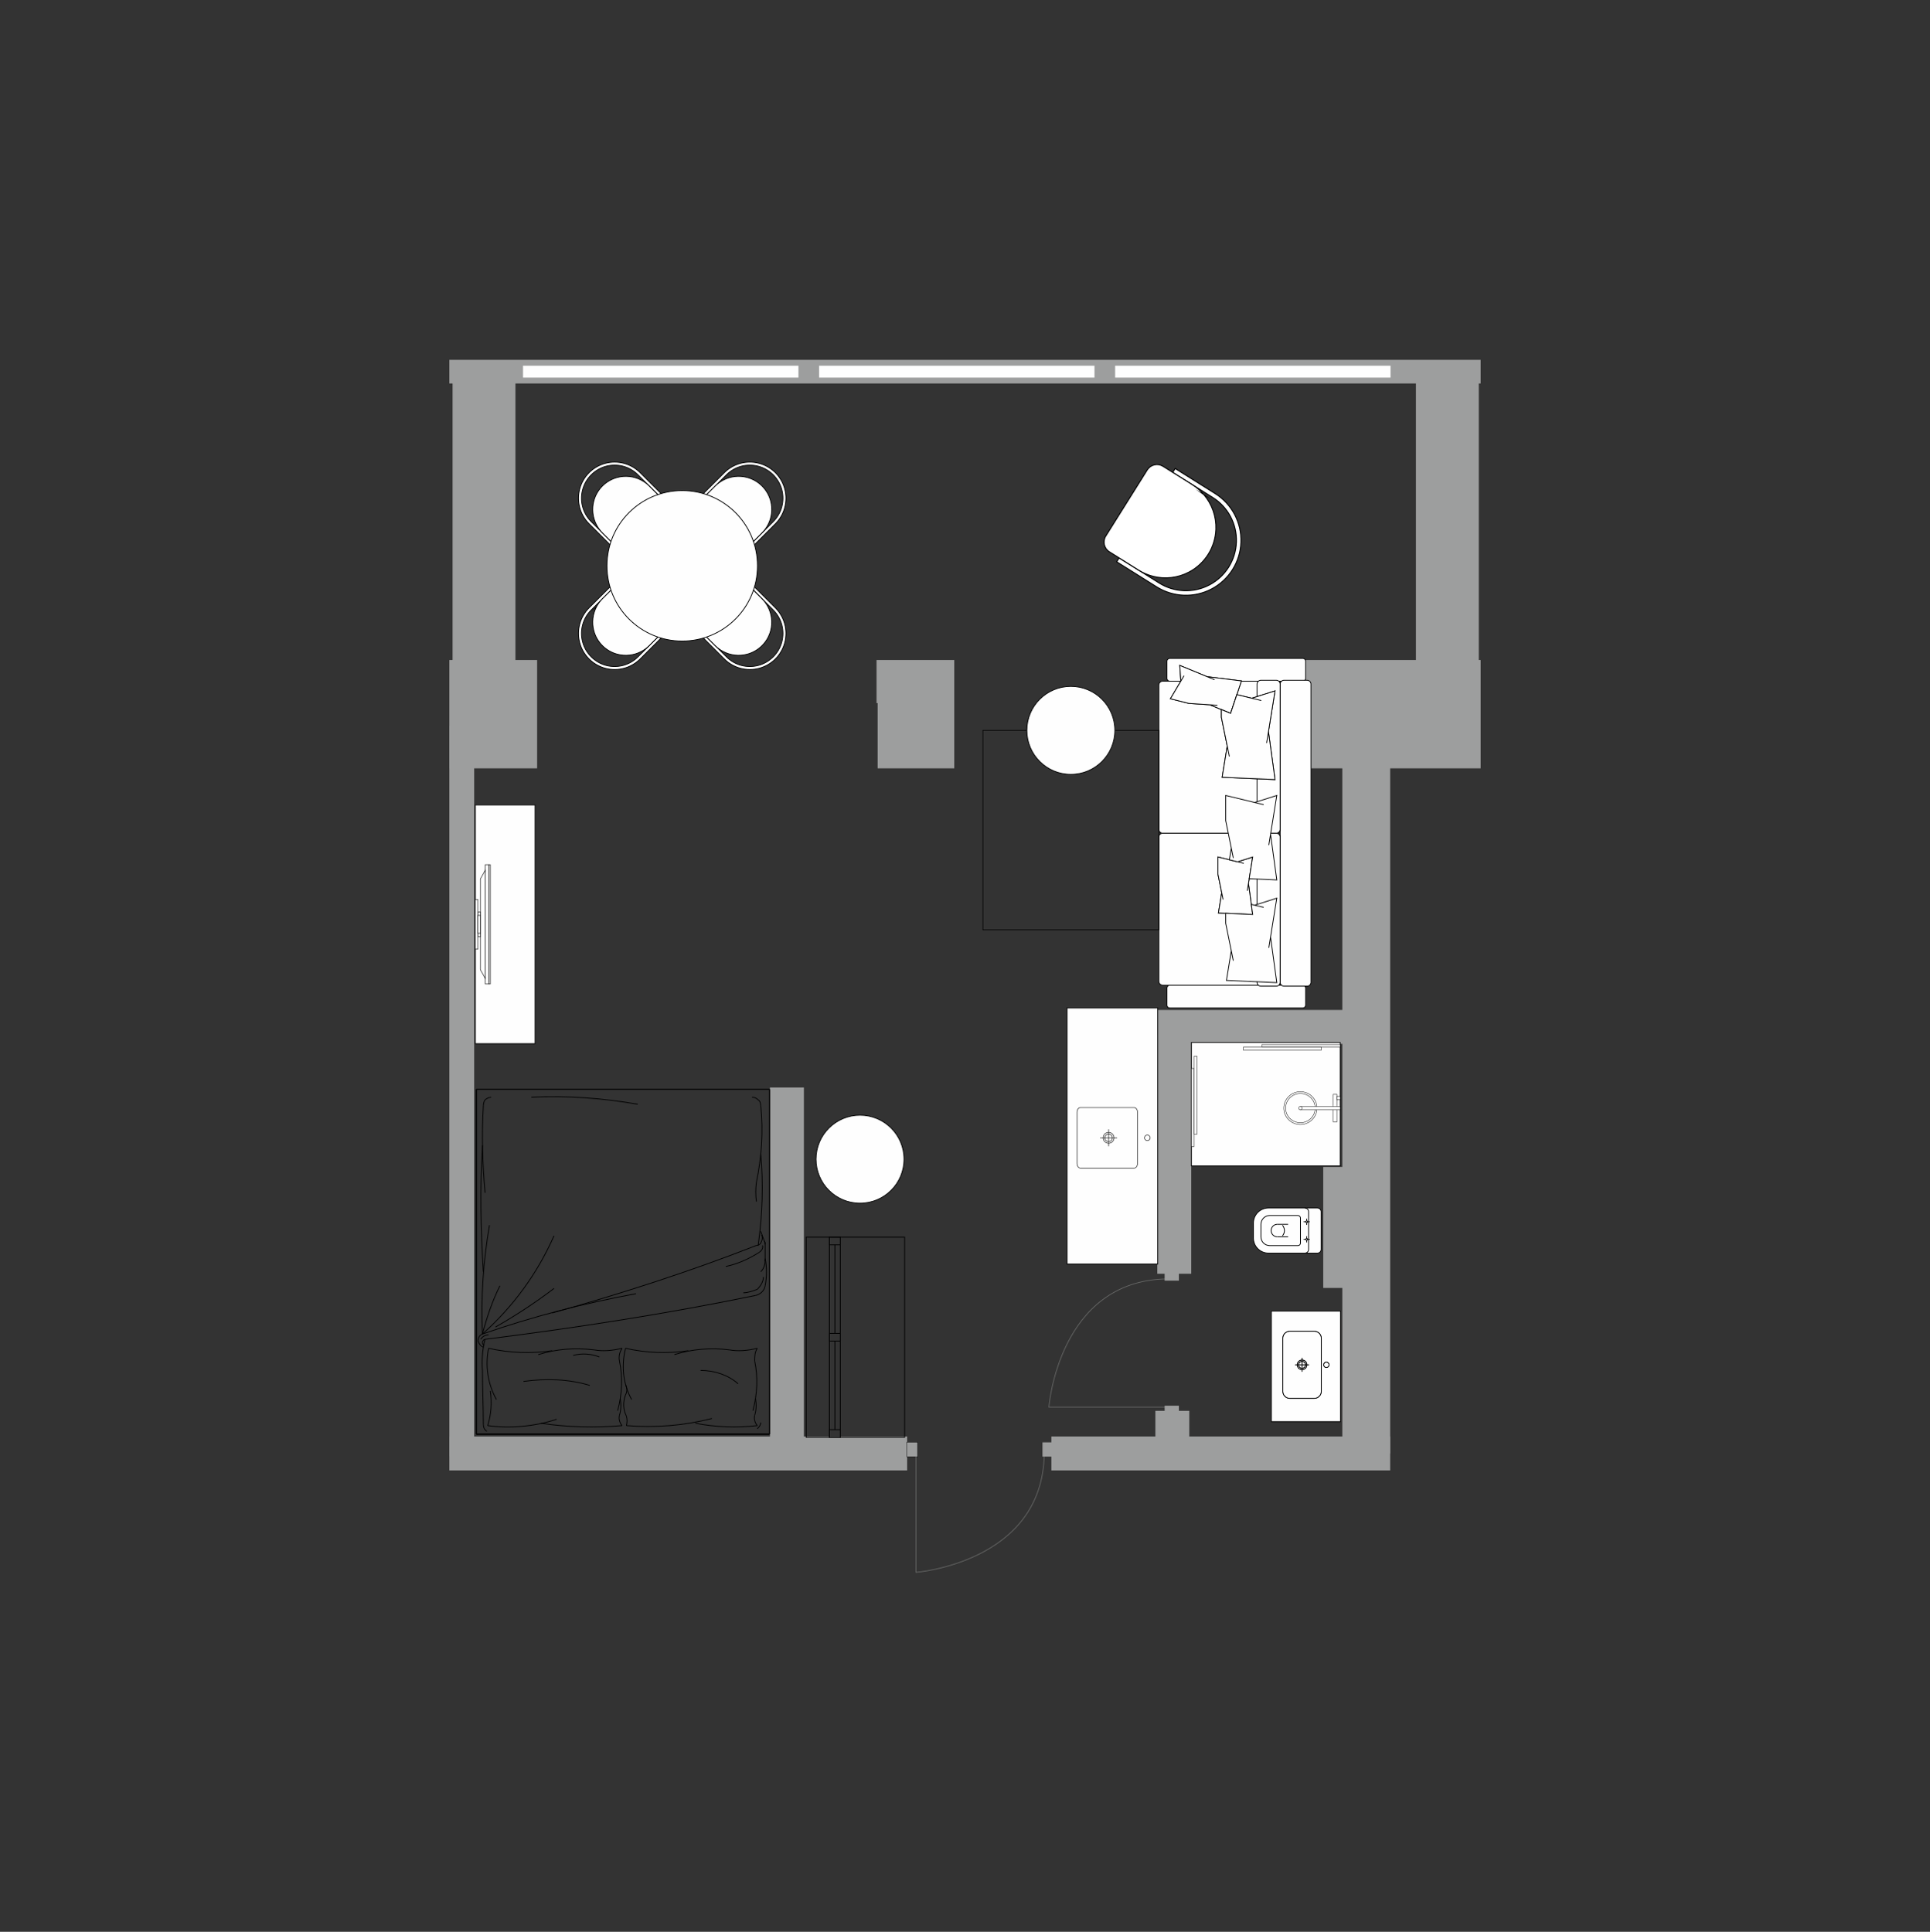 <?xml version="1.0" encoding="UTF-8"?>
<svg xmlns="http://www.w3.org/2000/svg" width="1834" height="1836" viewBox="0 0 1834 1836" fill="none">
  <rect x="0" y="0" width="1834" height="1836" fill="#333333" stroke="none"/>
  <path fill-rule="evenodd" clip-rule="evenodd" d="M1407 627.297V730.254H1232.36V696.404V641.947V627.297H1407ZM427 730.254V627.297H510.41V668.241V699.249V730.254H427ZM906.798 730.254H834.002V668.241H832.935V627.297H906.798V668.241V668.793V696.4V724.007V730.25V730.254Z" fill="#9D9E9E"></path>
  <path fill-rule="evenodd" clip-rule="evenodd" d="M999.08 1397.52H1321.02V1365.27H999.08V1397.52Z" fill="#9D9E9E"></path>
  <path fill-rule="evenodd" clip-rule="evenodd" d="M427 1397.52H862.012V1365.27H427V1397.52Z" fill="#9D9E9E"></path>
  <path fill-rule="evenodd" clip-rule="evenodd" d="M1097.9 1340.88V1378.31H1130.14V1340.88H1097.9Z" fill="#9D9E9E"></path>
  <path fill-rule="evenodd" clip-rule="evenodd" d="M1099.75 983.296V1210.6H1132V983.296H1099.75Z" fill="#9D9E9E"></path>
  <path fill-rule="evenodd" clip-rule="evenodd" d="M1321.02 1381.39V715.011H1275.54V1381.39H1321.02Z" fill="#9D9E9E"></path>
  <path fill-rule="evenodd" clip-rule="evenodd" d="M1289.67 1109.06V1224.08H1257.43V1109.06H1289.67Z" fill="#9D9E9E"></path>
  <path fill-rule="evenodd" clip-rule="evenodd" d="M450.594 689.578V1384.04H427V689.578H450.594Z" fill="#9D9E9E"></path>
  <path fill-rule="evenodd" clip-rule="evenodd" d="M1306 959.87H1100.16V992.113H1306V959.87Z" fill="#9D9E9E"></path>
  <path fill-rule="evenodd" clip-rule="evenodd" d="M427 364.467H1407V342H427V364.467Z" fill="#9D9E9E"></path>
  <path fill-rule="evenodd" clip-rule="evenodd" d="M489.8 349.352V639.728H430.069V349.352H489.8Z" fill="#9D9E9E"></path>
  <path fill-rule="evenodd" clip-rule="evenodd" d="M1405.24 351.802V642.178H1345.51V351.802H1405.24Z" fill="#9D9E9E"></path>
  <path fill-rule="evenodd" clip-rule="evenodd" d="M763.903 1033.57V1377.52H731.657V1033.57H763.903Z" fill="#9D9E9E"></path>
  <path fill-rule="evenodd" clip-rule="evenodd" d="M1100.16 1201.39H1013.93C1013.93 1120.26 1013.93 1039.14 1013.93 958.016H1100.16C1100.16 1039.14 1100.16 1120.26 1100.16 1201.39Z" fill="#FEFEFE" stroke="black" stroke-width="0.756" stroke-miterlimit="22.926"></path>
  <path fill-rule="evenodd" clip-rule="evenodd" d="M1092.97 1081.43C1092.97 1079.95 1091.77 1078.75 1090.3 1078.75C1088.83 1078.75 1087.63 1079.95 1087.63 1081.43C1087.63 1082.9 1088.83 1084.1 1090.3 1084.1C1091.77 1084.1 1092.97 1082.9 1092.97 1081.43Z" fill="#FEFEFE" stroke="black" stroke-width="0.473" stroke-miterlimit="22.926"></path>
  <path fill-rule="evenodd" clip-rule="evenodd" d="M1080.95 1105.74V1057.11C1080.95 1054.68 1079.56 1052.69 1077.86 1052.69H1026.55C1024.85 1052.69 1023.46 1054.68 1023.46 1057.11V1105.74C1023.46 1108.18 1024.85 1110.17 1026.55 1110.17H1077.86C1079.56 1110.17 1080.95 1108.18 1080.95 1105.74Z" fill="#FEFEFE" stroke="black" stroke-width="0.473" stroke-miterlimit="22.926"></path>
  <path fill-rule="evenodd" clip-rule="evenodd" d="M1058.64 1081.43C1058.64 1084.27 1056.33 1086.58 1053.48 1086.58C1050.64 1086.58 1048.33 1084.27 1048.33 1081.43C1048.33 1078.58 1050.64 1076.27 1053.48 1076.27C1056.33 1076.27 1058.64 1078.58 1058.64 1081.43Z" fill="#FEFEFE" stroke="black" stroke-width="0.473" stroke-miterlimit="22.926"></path>
  <path fill-rule="evenodd" clip-rule="evenodd" d="M1057.05 1081.43C1057.05 1083.4 1055.45 1084.99 1053.48 1084.99C1051.51 1084.99 1049.91 1083.4 1049.91 1081.43C1049.91 1079.46 1051.51 1077.86 1053.48 1077.86C1055.45 1077.86 1057.05 1079.46 1057.05 1081.43Z" fill="#FEFEFE" stroke="black" stroke-width="0.473" stroke-miterlimit="22.926"></path>
  <path d="M1053.48 1073.34V1089.51" stroke="black" stroke-width="0.473" stroke-miterlimit="22.926"></path>
  <path d="M1061.57 1081.43H1045.4" stroke="black" stroke-width="0.473" stroke-miterlimit="22.926"></path>
  <path fill-rule="evenodd" clip-rule="evenodd" d="M688.247 626.282L667.436 605.471L669.457 603.446L679.632 613.62L686.226 620.218L690.269 624.261C698.22 632.209 709.805 635.312 720.662 632.403C731.522 629.494 740.004 621.012 742.917 610.152C745.826 599.295 742.719 587.707 734.771 579.759L730.732 575.716L724.134 569.118L713.96 558.944L715.981 556.922L736.792 577.73C745.464 586.401 748.85 599.041 745.676 610.886C742.503 622.732 733.249 631.985 721.404 635.159C709.558 638.333 696.919 634.943 688.247 626.275V626.282Z" fill="#FEFEFE" stroke="black" stroke-width="0.756" stroke-miterlimit="22.926"></path>
  <path fill-rule="evenodd" clip-rule="evenodd" d="M687.278 619.241L687.237 619.204C687.252 619.215 687.263 619.23 687.278 619.241ZM679.632 613.62L669.457 603.446L664.4 598.388C663.057 597.046 662.308 595.229 662.308 593.331C662.308 591.433 663.061 589.616 664.4 588.274L698.784 553.89C701.577 551.1 706.105 551.1 708.898 553.89L713.952 558.947L724.127 569.122C726.398 571.393 728.27 573.959 729.725 576.719L729.714 576.73C729.725 576.742 729.736 576.756 729.747 576.764C733.361 583.664 734.346 591.776 732.272 599.515C729.359 610.376 720.882 618.853 710.021 621.766C702.282 623.84 694.17 622.859 687.274 619.245C687.259 619.237 687.24 619.226 687.225 619.219C684.465 617.768 681.899 615.892 679.632 613.624V613.62Z" fill="#FEFEFE" stroke="black" stroke-width="0.756" stroke-miterlimit="22.926"></path>
  <path fill-rule="evenodd" clip-rule="evenodd" d="M559.779 577.734L580.591 556.922L582.612 558.947L572.438 569.122L565.84 575.72L561.797 579.759C553.849 587.71 550.746 599.295 553.655 610.152C556.564 621.009 565.046 629.494 575.906 632.403C586.763 635.316 598.352 632.209 606.299 624.261L610.339 620.218L616.936 613.62L627.111 603.446L629.132 605.467L608.321 626.279C599.646 634.95 587.01 638.337 575.164 635.163C563.319 631.989 554.066 622.736 550.892 610.89C547.718 599.045 551.108 586.405 559.776 577.734H559.779Z" fill="#FEFEFE" stroke="black" stroke-width="0.756" stroke-miterlimit="22.926"></path>
  <path fill-rule="evenodd" clip-rule="evenodd" d="M566.817 576.764L566.855 576.73C566.843 576.741 566.828 576.756 566.817 576.764ZM572.438 569.118L582.612 558.943L587.67 553.886C589.012 552.543 590.829 551.794 592.723 551.794C594.622 551.794 596.438 552.547 597.781 553.886L632.164 588.27C634.954 591.059 634.954 595.591 632.164 598.385L627.107 603.442L616.933 613.616C614.661 615.884 612.095 617.76 609.335 619.211L609.324 619.203C609.317 619.215 609.302 619.226 609.291 619.237C602.391 622.851 594.282 623.832 586.54 621.762C575.683 618.849 567.201 610.368 564.289 599.511C562.215 591.772 563.196 583.66 566.81 576.76C566.817 576.745 566.825 576.73 566.836 576.712C568.287 573.952 570.163 571.386 572.43 569.114L572.438 569.118Z" fill="#FEFEFE" stroke="black" stroke-width="0.756" stroke-miterlimit="22.926"></path>
  <path fill-rule="evenodd" clip-rule="evenodd" d="M608.325 449.266L629.136 470.077L627.111 472.099L616.936 461.924L610.339 455.326L606.299 451.287C598.348 443.335 586.763 440.232 575.906 443.142C565.049 446.051 556.564 454.532 553.655 465.393C550.742 476.25 553.849 487.838 561.797 495.782L565.84 499.829L572.438 506.423L582.612 516.597L580.591 518.619L559.779 497.807C551.108 489.136 547.718 476.5 550.895 464.65C554.069 452.805 563.323 443.552 575.168 440.378C587.013 437.204 599.649 440.594 608.325 449.262V449.266Z" fill="#FEFEFE" stroke="black" stroke-width="0.756" stroke-miterlimit="22.926"></path>
  <path fill-rule="evenodd" clip-rule="evenodd" d="M609.294 456.307L609.332 456.345C609.32 456.333 609.305 456.318 609.294 456.307ZM616.94 461.928L627.115 472.102L632.172 477.16C633.515 478.502 634.268 480.319 634.268 482.217C634.268 484.116 633.511 485.932 632.172 487.275L597.788 521.658C594.995 524.452 590.467 524.452 587.673 521.658L582.616 516.605L572.442 506.43C570.174 504.162 568.298 501.596 566.847 498.833L566.858 498.825C566.847 498.81 566.836 498.799 566.821 498.788C563.207 491.888 562.226 483.776 564.3 476.037C567.213 465.18 575.69 456.699 586.551 453.786C594.29 451.712 602.398 452.693 609.298 456.307C609.317 456.315 609.332 456.326 609.346 456.333C612.106 457.784 614.672 459.657 616.944 461.928H616.94Z" fill="#FEFEFE" stroke="black" stroke-width="0.756" stroke-miterlimit="22.926"></path>
  <path fill-rule="evenodd" clip-rule="evenodd" d="M736.792 497.811L715.981 518.626L713.96 516.601L724.134 506.426L730.732 499.832L734.771 495.789C742.723 487.838 745.826 476.253 742.917 465.396C740.007 454.536 731.526 446.054 720.665 443.142C709.808 440.232 698.22 443.339 690.273 451.287L686.23 455.326L679.636 461.924L669.461 472.099L667.44 470.077L688.251 449.266C696.919 440.594 709.559 437.208 721.408 440.382C733.253 443.555 742.506 452.809 745.68 464.654C748.854 476.5 745.468 489.139 736.796 497.811H736.792Z" fill="#FEFEFE" stroke="black" stroke-width="0.756" stroke-miterlimit="22.926"></path>
  <path fill-rule="evenodd" clip-rule="evenodd" d="M729.755 498.78L729.717 498.818C729.729 498.807 729.743 498.792 729.755 498.78ZM724.134 506.426L713.96 516.601L708.906 521.654C707.563 522.997 705.743 523.75 703.848 523.75C701.95 523.75 700.134 522.997 698.791 521.654L664.407 487.271C661.614 484.477 661.614 479.953 664.407 477.156L669.465 472.098L679.639 461.924C681.907 459.656 684.477 457.784 687.237 456.33L687.244 456.337C687.259 456.326 687.266 456.315 687.281 456.303C694.177 452.689 702.289 451.705 710.032 453.778C720.889 456.691 729.374 465.169 732.283 476.033C734.357 483.769 733.376 491.881 729.762 498.78C729.755 498.795 729.743 498.81 729.736 498.829C728.285 501.589 726.409 504.155 724.142 506.422L724.134 506.426Z" fill="#FEFEFE" stroke="black" stroke-width="0.756" stroke-miterlimit="22.926"></path>
  <path fill-rule="evenodd" clip-rule="evenodd" d="M648.284 466.262C608.787 466.262 576.772 498.277 576.772 537.774C576.772 577.271 608.787 609.286 648.284 609.286C687.781 609.286 719.796 577.271 719.796 537.774C719.796 498.277 687.781 466.262 648.284 466.262Z" fill="#FEFEFE" stroke="black" stroke-width="0.756" stroke-miterlimit="22.926"></path>
  <path fill-rule="evenodd" clip-rule="evenodd" d="M508.452 765.055H451.731C451.731 840.682 451.731 916.308 451.731 991.934H508.452C508.452 916.308 508.452 840.682 508.452 765.055Z" fill="#FEFEFE" stroke="black" stroke-width="0.756" stroke-miterlimit="22.926"></path>
  <path fill-rule="evenodd" clip-rule="evenodd" d="M464.461 821.787V935.202H465.923V821.787H464.461Z" fill="white" stroke="black" stroke-width="0.473" stroke-miterlimit="22.926"></path>
  <path fill-rule="evenodd" clip-rule="evenodd" d="M464.457 821.765V935.202H461.22V821.765H464.457Z" fill="white" stroke="black" stroke-width="0.473" stroke-miterlimit="22.926"></path>
  <path fill-rule="evenodd" clip-rule="evenodd" d="M456.461 835.456V921.514L461.22 930.014V826.953L456.461 835.456Z" fill="white" stroke="black" stroke-width="0.473" stroke-miterlimit="22.926"></path>
  <path fill-rule="evenodd" clip-rule="evenodd" d="M454.096 866.662H456.46V890.308H454.096V866.662Z" fill="white" stroke="black" stroke-width="0.473" stroke-miterlimit="22.926"></path>
  <path fill-rule="evenodd" clip-rule="evenodd" d="M454.096 854.839H451.731V902.135H454.096V854.839Z" fill="white" stroke="black" stroke-width="0.473" stroke-miterlimit="22.926"></path>
  <path fill-rule="evenodd" clip-rule="evenodd" d="M454.096 870.008H456.46V886.959H454.096V870.008Z" fill="white" stroke="black" stroke-width="0.473" stroke-miterlimit="22.926"></path>
  <path fill-rule="evenodd" clip-rule="evenodd" d="M1273.55 990.815H1132.14V1108.12H1273.55V990.815Z" fill="#FEFEFE" stroke="black" stroke-width="0.756" stroke-miterlimit="22.926"></path>
  <path fill-rule="evenodd" clip-rule="evenodd" d="M1134.79 1015.38H1132.14V1089.62H1134.79V1015.38Z" fill="#FEFEFE" stroke="black" stroke-width="0.378" stroke-miterlimit="22.926"></path>
  <path fill-rule="evenodd" clip-rule="evenodd" d="M1137.45 1003.78H1134.79V1078.02H1137.45V1003.78Z" fill="#FEFEFE" stroke="black" stroke-width="0.378" stroke-miterlimit="22.926"></path>
  <path fill-rule="evenodd" clip-rule="evenodd" d="M1199.31 995.32V992.668H1273.55V995.32H1199.31Z" fill="#FEFEFE" stroke="black" stroke-width="0.378" stroke-miterlimit="22.926"></path>
  <path fill-rule="evenodd" clip-rule="evenodd" d="M1181.43 997.972V995.32H1255.67V997.972H1181.43Z" fill="#FEFEFE" stroke="black" stroke-width="0.378" stroke-miterlimit="22.926"></path>
  <path fill-rule="evenodd" clip-rule="evenodd" d="M1268.32 1042.65H1270.54V1045.61H1268.32V1042.65Z" fill="#FEFEFE" stroke="black" stroke-width="0.378" stroke-miterlimit="22.926"></path>
  <path fill-rule="evenodd" clip-rule="evenodd" d="M1270.54 1040.14H1266.83V1066.25H1270.54V1040.14Z" fill="#FEFEFE" stroke="black" stroke-width="0.378" stroke-miterlimit="22.926"></path>
  <path fill-rule="evenodd" clip-rule="evenodd" d="M1219.94 1053.19C1219.94 1044.58 1226.99 1037.59 1235.7 1037.59C1244.4 1037.59 1251.46 1044.57 1251.46 1053.19C1251.46 1061.81 1244.4 1068.79 1235.7 1068.79C1226.99 1068.79 1219.94 1061.81 1219.94 1053.19Z" fill="#FEFEFE" stroke="black" stroke-width="0.378" stroke-miterlimit="22.926"></path>
  <path fill-rule="evenodd" clip-rule="evenodd" d="M1221.65 1053.19C1221.65 1045.52 1227.94 1039.29 1235.7 1039.29C1243.45 1039.29 1249.74 1045.52 1249.74 1053.19C1249.74 1060.87 1243.45 1067.09 1235.7 1067.09C1227.94 1067.09 1221.65 1060.87 1221.65 1053.19Z" fill="#FEFEFE" stroke="black" stroke-width="0.378" stroke-miterlimit="22.926"></path>
  <path fill-rule="evenodd" clip-rule="evenodd" d="M1235.7 1051.57H1273.55V1054.82H1235.7V1051.57Z" fill="#FEFEFE" stroke="black" stroke-width="0.378" stroke-miterlimit="22.926"></path>
  <path fill-rule="evenodd" clip-rule="evenodd" d="M1234.06 1053.19C1234.06 1052.3 1234.79 1051.57 1235.7 1051.57C1236.6 1051.57 1237.34 1052.29 1237.34 1053.19C1237.34 1054.09 1236.6 1054.82 1235.7 1054.82C1234.79 1054.82 1234.06 1054.09 1234.06 1053.19Z" fill="#FEFEFE" stroke="black" stroke-width="0.378" stroke-miterlimit="22.926"></path>
  <path fill-rule="evenodd" clip-rule="evenodd" d="M1270.54 1041.84H1273.55V1045.25H1270.54V1041.84Z" fill="#FEFEFE" stroke="black" stroke-width="0.378" stroke-miterlimit="22.926"></path>
  <path fill-rule="evenodd" clip-rule="evenodd" d="M1208.14 1351.17V1246.11H1273.81V1351.17H1208.14Z" fill="#FEFEFE" stroke="black" stroke-width="0.756" stroke-miterlimit="22.926"></path>
  <path fill-rule="evenodd" clip-rule="evenodd" d="M1262.96 1297.13C1262.96 1295.7 1261.8 1294.55 1260.38 1294.55C1258.95 1294.55 1257.8 1295.7 1257.8 1297.13C1257.8 1298.56 1258.95 1299.71 1260.38 1299.71C1261.8 1299.71 1262.96 1298.56 1262.96 1297.13ZM1241.89 1297.13C1241.89 1294.59 1239.83 1292.53 1237.29 1292.53C1234.76 1292.53 1232.7 1294.59 1232.7 1297.13C1232.7 1299.67 1234.76 1301.73 1237.29 1301.73C1239.83 1301.73 1241.89 1299.67 1241.89 1297.13ZM1240.58 1297.13C1240.58 1295.32 1239.11 1293.85 1237.29 1293.85C1235.48 1293.85 1234 1295.32 1234 1297.13C1234 1298.94 1235.47 1300.41 1237.29 1300.41C1239.1 1300.41 1240.58 1298.94 1240.58 1297.13ZM1218.99 1322.35V1271.92C1218.99 1268.23 1222.01 1265.22 1225.69 1265.22H1248.9C1252.58 1265.22 1255.6 1268.24 1255.6 1271.92L1255.6 1322.35C1255.6 1326.03 1252.58 1329.04 1248.9 1329.04H1225.69C1222 1329.04 1218.99 1326.03 1218.99 1322.35Z" fill="#FEFEFE"></path>
  <path d="M1243.86 1297.13H1230.73M1237.29 1303.7V1290.56M1262.96 1297.13C1262.96 1295.7 1261.8 1294.55 1260.38 1294.55C1258.95 1294.55 1257.8 1295.7 1257.8 1297.13C1257.8 1298.56 1258.95 1299.71 1260.38 1299.71C1261.8 1299.71 1262.96 1298.56 1262.96 1297.13ZM1241.89 1297.13C1241.89 1294.59 1239.83 1292.53 1237.29 1292.53C1234.76 1292.53 1232.7 1294.59 1232.7 1297.13C1232.7 1299.67 1234.76 1301.73 1237.29 1301.73C1239.83 1301.73 1241.89 1299.67 1241.89 1297.13ZM1240.58 1297.13C1240.58 1295.32 1239.11 1293.85 1237.29 1293.85C1235.48 1293.85 1234 1295.32 1234 1297.13C1234 1298.94 1235.47 1300.41 1237.29 1300.41C1239.1 1300.41 1240.58 1298.94 1240.58 1297.13ZM1218.99 1322.35V1271.92C1218.99 1268.23 1222.01 1265.22 1225.69 1265.22H1248.9C1252.58 1265.22 1255.6 1268.24 1255.6 1271.92L1255.6 1322.35C1255.6 1326.03 1252.58 1329.04 1248.9 1329.04H1225.69C1222 1329.04 1218.99 1326.03 1218.99 1322.35Z" stroke="black" stroke-width="0.756" stroke-miterlimit="22.926"></path>
  <path d="M1243.86 1297.13H1230.73M1237.29 1303.7V1290.56M1262.96 1297.13C1262.96 1295.7 1261.8 1294.55 1260.38 1294.55C1258.95 1294.55 1257.8 1295.7 1257.8 1297.13C1257.8 1298.56 1258.95 1299.71 1260.38 1299.71C1261.8 1299.71 1262.96 1298.56 1262.96 1297.13ZM1241.89 1297.13C1241.89 1294.59 1239.83 1292.53 1237.29 1292.53C1234.76 1292.53 1232.7 1294.59 1232.7 1297.13C1232.7 1299.67 1234.76 1301.73 1237.29 1301.73C1239.83 1301.73 1241.89 1299.67 1241.89 1297.13ZM1240.58 1297.13C1240.58 1295.31 1239.11 1293.85 1237.29 1293.85C1235.48 1293.85 1234 1295.31 1234 1297.13C1234 1298.94 1235.47 1300.41 1237.29 1300.41C1239.1 1300.41 1240.58 1298.94 1240.58 1297.13ZM1218.99 1322.34V1271.92C1218.99 1268.23 1222 1265.22 1225.68 1265.22H1248.9C1252.58 1265.22 1255.6 1268.23 1255.6 1271.92V1322.34C1255.6 1326.03 1252.58 1329.04 1248.9 1329.04H1225.69C1222 1329.04 1218.99 1326.02 1218.99 1322.34H1218.99Z" stroke="black" stroke-width="0.378" stroke-miterlimit="22.926"></path>
  <path d="M718.786 1183.69C654.953 1208.7 590.292 1229.53 524.795 1247.87" stroke="black" stroke-width="0.756" stroke-miterlimit="22.926" stroke-linejoin="bevel"></path>
  <path d="M717.954 1231.2C633.399 1248.7 547.181 1262.04 460.966 1272.87" stroke="black" stroke-width="0.756" stroke-miterlimit="22.926" stroke-linejoin="bevel"></path>
  <path fill-rule="evenodd" clip-rule="evenodd" d="M452.675 1363.03H731.22ZM452.675 1035.33H731.22ZM731.22 1363.03V1035.33ZM452.675 1363.03V1035.33Z" stroke="black" stroke-width="0.756" stroke-miterlimit="22.926" stroke-linejoin="bevel"></path>
  <path d="M452.675 1363.03H731.22" stroke="black" stroke-width="0.756" stroke-miterlimit="22.926" stroke-linejoin="bevel"></path>
  <path d="M458.478 1267.87C456.822 1232.87 459.306 1198.69 465.113 1164.52" stroke="black" stroke-width="0.756" stroke-miterlimit="22.926" stroke-linejoin="bevel"></path>
  <path d="M459.306 1208.69C456.819 1168.69 455.991 1128.68 458.478 1088.67" stroke="black" stroke-width="0.756" stroke-miterlimit="22.926" stroke-linejoin="bevel"></path>
  <path d="M526.455 1174.52C510.705 1210.36 487.495 1242.03 458.478 1267.87" stroke="black" stroke-width="0.756" stroke-miterlimit="22.926" stroke-linejoin="bevel"></path>
  <path d="M460.966 1133.68C458.478 1106.18 457.65 1078.67 459.31 1051.17" stroke="black" stroke-width="0.756" stroke-miterlimit="22.926" stroke-linejoin="bevel"></path>
  <path d="M504.901 1042.83C538.893 1041.17 572.882 1043.67 606.038 1049.5" stroke="black" stroke-width="0.756" stroke-miterlimit="22.926" stroke-linejoin="bevel"></path>
  <path d="M459.306 1051.17C459.306 1048.67 460.134 1046.17 460.962 1045.34C462.622 1043.68 465.109 1042.84 466.765 1042.84" stroke="black" stroke-width="0.756" stroke-miterlimit="22.926" stroke-linejoin="bevel"></path>
  <path d="M458.478 1302.88C458.478 1319.54 459.306 1337.05 459.306 1353.72" stroke="black" stroke-width="0.756" stroke-miterlimit="22.926" stroke-linejoin="bevel"></path>
  <path d="M458.478 1267.87C506.565 1251.2 554.644 1238.7 604.386 1229.53" stroke="black" stroke-width="0.756" stroke-miterlimit="22.926" stroke-linejoin="bevel"></path>
  <path d="M526.455 1224.53C509.049 1237.86 489.979 1250.37 470.913 1261.2" stroke="black" stroke-width="0.756" stroke-miterlimit="22.926" stroke-linejoin="bevel"></path>
  <path d="M458.478 1267.87C462.626 1252.03 467.597 1237.03 475.06 1222.03" stroke="black" stroke-width="0.756" stroke-miterlimit="22.926" stroke-linejoin="bevel"></path>
  <path d="M458.478 1302.87C457.65 1292.88 458.478 1282.04 460.966 1272.87" stroke="black" stroke-width="0.756" stroke-miterlimit="22.926" stroke-linejoin="bevel"></path>
  <path d="M456.818 1272.87C458.474 1270.37 460.962 1268.7 464.282 1268.7" stroke="black" stroke-width="0.756" stroke-miterlimit="22.926" stroke-linejoin="bevel"></path>
  <path d="M459.306 1280.37C456.819 1279.54 455.163 1277.04 454.335 1274.54C454.335 1271.21 455.991 1268.7 458.478 1267.87" stroke="black" stroke-width="0.756" stroke-miterlimit="22.926" stroke-linejoin="bevel"></path>
  <path d="M460.138 1278.7C458.478 1277.87 458.478 1276.2 458.478 1275.37C459.31 1273.7 460.138 1272.87 460.966 1272.87" stroke="black" stroke-width="0.756" stroke-miterlimit="22.926" stroke-linejoin="bevel"></path>
  <path d="M462.626 1360.38C460.138 1358.72 459.31 1356.21 459.31 1353.71" stroke="black" stroke-width="0.756" stroke-miterlimit="22.926" stroke-linejoin="bevel"></path>
  <path d="M727.077 1182.85V1198.69" stroke="black" stroke-width="0.756" stroke-miterlimit="22.926" stroke-linejoin="bevel"></path>
  <path d="M727.077 1197.03C727.077 1201.19 726.249 1205.36 722.929 1208.69" stroke="black" stroke-width="0.756" stroke-miterlimit="22.926" stroke-linejoin="bevel"></path>
  <path d="M727.077 1196.19C728.733 1204.52 728.733 1213.7 727.077 1222.03" stroke="black" stroke-width="0.756" stroke-miterlimit="22.926" stroke-linejoin="bevel"></path>
  <path d="M721.273 1190.36C712.154 1196.19 701.376 1201.19 689.773 1203.69" stroke="black" stroke-width="0.756" stroke-miterlimit="22.926" stroke-linejoin="bevel"></path>
  <path d="M722.929 1051.17C725.417 1075.34 723.761 1099.51 718.786 1123.68" stroke="black" stroke-width="0.756" stroke-miterlimit="22.926" stroke-linejoin="bevel"></path>
  <path d="M714.638 1042.83C717.126 1042.83 718.782 1043.67 720.438 1045.34C722.098 1046.17 722.926 1048.67 722.926 1051.17" stroke="black" stroke-width="0.756" stroke-miterlimit="22.926" stroke-linejoin="bevel"></path>
  <path d="M722.929 1096.17C725.417 1125.35 724.589 1154.52 720.445 1183.69" stroke="black" stroke-width="0.756" stroke-miterlimit="22.926" stroke-linejoin="bevel"></path>
  <path d="M718.786 1142.02C717.954 1136.18 717.954 1129.51 718.786 1123.68" stroke="black" stroke-width="0.756" stroke-miterlimit="22.926" stroke-linejoin="bevel"></path>
  <path d="M726.245 1179.52L722.929 1170.35" stroke="black" stroke-width="0.756" stroke-miterlimit="22.926" stroke-linejoin="bevel"></path>
  <path d="M726.245 1179.52C727.073 1180.36 727.073 1182.02 727.073 1182.85" stroke="black" stroke-width="0.756" stroke-miterlimit="22.926" stroke-linejoin="bevel"></path>
  <path d="M723.757 1173.69C724.585 1175.35 724.585 1177.85 723.757 1179.52C722.929 1182.02 721.273 1183.69 718.786 1183.69" stroke="black" stroke-width="0.756" stroke-miterlimit="22.926" stroke-linejoin="bevel"></path>
  <path d="M726.245 1179.52C727.073 1180.36 727.073 1182.02 727.073 1182.85" stroke="black" stroke-width="0.756" stroke-miterlimit="22.926" stroke-linejoin="bevel"></path>
  <path d="M724.589 1183.69C725.417 1186.19 723.761 1188.69 721.273 1190.36" stroke="black" stroke-width="0.756" stroke-miterlimit="22.926" stroke-linejoin="bevel"></path>
  <path d="M719.614 1225.36C715.466 1227.03 710.495 1228.69 706.347 1228.69" stroke="black" stroke-width="0.756" stroke-miterlimit="22.926" stroke-linejoin="bevel"></path>
  <path d="M727.077 1222.03C726.249 1227.03 722.101 1230.36 717.954 1231.19" stroke="black" stroke-width="0.756" stroke-miterlimit="22.926" stroke-linejoin="bevel"></path>
  <path d="M725.417 1213.7C725.417 1217.87 722.929 1222.03 719.617 1225.37" stroke="black" stroke-width="0.756" stroke-miterlimit="22.926" stroke-linejoin="bevel"></path>
  <path d="M676.506 1348.18C649.977 1354.92 622.62 1357.17 595.263 1354.92" stroke="black" stroke-width="0.756" stroke-miterlimit="22.926" stroke-linejoin="bevel"></path>
  <path d="M654.121 1283.69C634.227 1286.69 614.329 1285.94 594.435 1281.44" stroke="black" stroke-width="0.756" stroke-miterlimit="22.926" stroke-linejoin="bevel"></path>
  <path d="M497.438 1312.94C518.996 1309.94 540.549 1310.69 560.443 1316.69" stroke="black" stroke-width="0.756" stroke-miterlimit="22.926" stroke-linejoin="bevel"></path>
  <path d="M594.435 1315.94C596.091 1318.93 596.091 1322.68 594.435 1325.69" stroke="black" stroke-width="0.756" stroke-miterlimit="22.926" stroke-linejoin="bevel"></path>
  <path d="M600.239 1330.18C591.951 1315.18 590.295 1297.94 594.439 1281.44" stroke="black" stroke-width="0.756" stroke-miterlimit="22.926" stroke-linejoin="bevel"></path>
  <path d="M588.632 1293.44C591.951 1309.19 591.12 1324.93 586.976 1340.68" stroke="black" stroke-width="0.756" stroke-miterlimit="22.926" stroke-linejoin="bevel"></path>
  <path d="M471.741 1330.18C463.45 1315.18 460.966 1297.94 464.282 1281.44" stroke="black" stroke-width="0.756" stroke-miterlimit="22.926" stroke-linejoin="bevel"></path>
  <path d="M511.536 1287.44C528.115 1282.19 546.353 1280.69 564.591 1282.94" stroke="black" stroke-width="0.756" stroke-miterlimit="22.926" stroke-linejoin="bevel"></path>
  <path d="M524.795 1283.69C504.901 1286.69 484.175 1285.94 464.281 1281.44" stroke="black" stroke-width="0.756" stroke-miterlimit="22.926" stroke-linejoin="bevel"></path>
  <path d="M588.632 1293.44C587.804 1289.69 588.632 1285.2 591.12 1281.44" stroke="black" stroke-width="0.756" stroke-miterlimit="22.926" stroke-linejoin="bevel"></path>
  <path d="M591.12 1281.44C582.001 1283.69 572.885 1284.44 564.591 1282.94" stroke="black" stroke-width="0.756" stroke-miterlimit="22.926" stroke-linejoin="bevel"></path>
  <path d="M544.693 1288.19C552.984 1285.94 562.103 1286.69 569.566 1289.69" stroke="black" stroke-width="0.756" stroke-miterlimit="22.926" stroke-linejoin="bevel"></path>
  <path d="M591.12 1354.93C565.422 1357.18 538.893 1356.43 514.024 1352.68" stroke="black" stroke-width="0.756" stroke-miterlimit="22.926" stroke-linejoin="bevel"></path>
  <path d="M465.938 1321.93C467.597 1333.18 466.769 1344.43 463.45 1354.93" stroke="black" stroke-width="0.756" stroke-miterlimit="22.926" stroke-linejoin="bevel"></path>
  <path d="M528.943 1348.93C508.217 1355.67 485.007 1357.92 463.45 1354.93" stroke="black" stroke-width="0.756" stroke-miterlimit="22.926" stroke-linejoin="bevel"></path>
  <path d="M595.263 1345.93C591.951 1339.18 591.951 1332.43 594.435 1325.68" stroke="black" stroke-width="0.756" stroke-miterlimit="22.926" stroke-linejoin="bevel"></path>
  <path d="M589.464 1329.43C590.292 1334.68 590.292 1339.93 588.632 1345.17" stroke="black" stroke-width="0.756" stroke-miterlimit="22.926" stroke-linejoin="bevel"></path>
  <path d="M595.263 1345.93C596.091 1348.93 596.091 1351.92 595.263 1354.92" stroke="black" stroke-width="0.756" stroke-miterlimit="22.926" stroke-linejoin="bevel"></path>
  <path d="M591.12 1354.93C588.632 1351.92 587.804 1348.18 588.632 1345.18" stroke="black" stroke-width="0.756" stroke-miterlimit="22.926" stroke-linejoin="bevel"></path>
  <path d="M717.126 1293.44C720.438 1309.19 719.614 1324.93 715.466 1340.68" stroke="black" stroke-width="0.756" stroke-miterlimit="22.926" stroke-linejoin="bevel"></path>
  <path d="M665.728 1302.44C678.99 1302.44 692.257 1306.94 701.372 1315.18" stroke="black" stroke-width="0.756" stroke-miterlimit="22.926" stroke-linejoin="bevel"></path>
  <path d="M640.862 1287.44C657.44 1282.19 675.678 1280.69 693.088 1282.94" stroke="black" stroke-width="0.756" stroke-miterlimit="22.926" stroke-linejoin="bevel"></path>
  <path d="M717.126 1293.44C717.126 1289.69 717.126 1285.2 719.614 1281.44" stroke="black" stroke-width="0.756" stroke-miterlimit="22.926" stroke-linejoin="bevel"></path>
  <path d="M719.614 1281.44C710.495 1283.69 701.372 1284.44 693.085 1282.94" stroke="black" stroke-width="0.756" stroke-miterlimit="22.926" stroke-linejoin="bevel"></path>
  <path d="M719.614 1354.93C699.716 1357.18 680.65 1356.43 660.752 1352.68" stroke="black" stroke-width="0.756" stroke-miterlimit="22.926" stroke-linejoin="bevel"></path>
  <path d="M717.954 1329.43C718.786 1334.68 718.786 1339.93 717.13 1345.17" stroke="black" stroke-width="0.756" stroke-miterlimit="22.926" stroke-linejoin="bevel"></path>
  <path d="M719.614 1354.93C717.126 1351.92 716.298 1348.18 717.126 1345.18" stroke="black" stroke-width="0.756" stroke-miterlimit="22.926" stroke-linejoin="bevel"></path>
  <path d="M722.929 1351.92C722.929 1354.17 721.273 1356.42 719.617 1357.92" stroke="black" stroke-width="0.756" stroke-miterlimit="22.926" stroke-linejoin="bevel"></path>
  <path fill-rule="evenodd" clip-rule="evenodd" d="M452.675 1363.03H731.22ZM452.675 1035.33H731.22ZM731.22 1363.03V1035.33ZM452.675 1363.03V1035.33Z" stroke="black" stroke-width="0.756" stroke-miterlimit="22.926" stroke-linejoin="bevel"></path>
  <path d="M862.008 1384.37H871.78V1370.83H862.008V1384.37Z" fill="#9D9E9E" stroke="black" stroke-width="0.756" stroke-miterlimit="22.926"></path>
  <path fill-rule="evenodd" clip-rule="evenodd" d="M859.651 1366.04V1175.82H798.522V1366.04H859.651Z" stroke="black" stroke-width="0.756" stroke-miterlimit="22.926"></path>
  <path fill-rule="evenodd" clip-rule="evenodd" d="M798.522 1366.04V1175.82H788.195V1366.04H798.522Z" stroke="black" stroke-width="0.756" stroke-miterlimit="22.926"></path>
  <path fill-rule="evenodd" clip-rule="evenodd" d="M798.522 1274.57V1267.28H788.195V1274.57H798.522Z" stroke="black" stroke-width="0.756" stroke-miterlimit="22.926"></path>
  <path fill-rule="evenodd" clip-rule="evenodd" d="M798.522 1366.04V1358.75H788.195V1366.04H798.522Z" stroke="black" stroke-width="0.756" stroke-miterlimit="22.926"></path>
  <path fill-rule="evenodd" clip-rule="evenodd" d="M798.522 1183.12V1175.82H788.195V1183.12H798.522Z" stroke="black" stroke-width="0.756" stroke-miterlimit="22.926"></path>
  <path d="M793.36 1358.75V1274.57" stroke="black" stroke-width="0.756" stroke-miterlimit="22.926"></path>
  <path d="M793.36 1267.28V1183.12" stroke="black" stroke-width="0.756" stroke-miterlimit="22.926"></path>
  <path fill-rule="evenodd" clip-rule="evenodd" d="M766.074 1366.04V1175.82H788.195V1366.04H766.074Z" stroke="black" stroke-width="0.756" stroke-miterlimit="22.926"></path>
  <path fill-rule="evenodd" clip-rule="evenodd" d="M859.069 1101.73C859.069 1124.83 840.339 1143.56 817.241 1143.56C794.14 1143.56 775.413 1124.83 775.413 1101.73C775.413 1078.63 794.14 1059.9 817.241 1059.9C840.339 1059.9 859.069 1078.62 859.069 1101.73Z" fill="#FEFEFE" stroke="black" stroke-width="0.756" stroke-miterlimit="22.926"></path>
  <path fill-rule="evenodd" clip-rule="evenodd" d="M1191.07 1176.7V1162.41C1191.07 1158.61 1192.59 1154.97 1195.27 1152.29C1197.96 1149.61 1201.58 1148.1 1205.37 1148.1H1251.85C1252.8 1148.1 1253.71 1148.48 1254.38 1149.15C1255.05 1149.83 1255.43 1150.73 1255.43 1151.68V1187.43C1255.43 1188.38 1255.05 1189.29 1254.38 1189.96C1253.71 1190.63 1252.8 1191 1251.85 1191H1205.38C1201.58 1191 1197.95 1189.49 1195.26 1186.8C1192.58 1184.12 1191.07 1180.5 1191.08 1176.7L1191.07 1176.7Z" fill="#FEFEFE" stroke="black" stroke-width="0.756" stroke-miterlimit="22.926" stroke-linejoin="bevel"></path>
  <path fill-rule="evenodd" clip-rule="evenodd" d="M1198.23 1175.51V1163.6C1198.23 1161.39 1199.11 1159.26 1200.67 1157.7C1202.24 1156.13 1204.35 1155.26 1206.56 1155.26H1233.38C1234.01 1155.26 1234.62 1155.51 1235.06 1155.96C1235.51 1156.4 1235.76 1157 1235.76 1157.64V1181.47C1235.76 1182.11 1235.51 1182.71 1235.06 1183.16C1234.61 1183.6 1234.01 1183.85 1233.38 1183.85H1206.56C1204.35 1183.85 1202.23 1182.97 1200.66 1181.4C1199.1 1179.84 1198.22 1177.73 1198.23 1175.51V1175.51Z" fill="#FEFEFE" stroke="black" stroke-width="0.756" stroke-miterlimit="22.926" stroke-linejoin="bevel"></path>
  <path d="M1213.86 1175.52C1210.57 1175.52 1207.9 1172.84 1207.9 1169.56C1207.9 1166.26 1210.57 1163.6 1213.86 1163.6" stroke="black" stroke-width="0.756" stroke-miterlimit="22.926" stroke-linejoin="bevel"></path>
  <path d="M1213.86 1163.6H1224.03" stroke="black" stroke-width="0.756" stroke-miterlimit="22.926" stroke-linejoin="bevel"></path>
  <path d="M1213.86 1175.51H1224.03" stroke="black" stroke-width="0.756" stroke-miterlimit="22.926" stroke-linejoin="bevel"></path>
  <path d="M1218.68 1164.56C1221.18 1167.42 1221.18 1171.69 1218.68 1174.55" stroke="black" stroke-width="0.756" stroke-miterlimit="22.926" stroke-linejoin="bevel"></path>
  <path d="M1239.93 1148.1C1240.88 1148.1 1241.79 1148.48 1242.46 1149.15C1243.13 1149.83 1243.51 1150.73 1243.51 1151.68V1187.43C1243.51 1188.38 1243.13 1189.29 1242.46 1189.96C1241.79 1190.63 1240.88 1191 1239.93 1191" stroke="black" stroke-width="0.756" stroke-miterlimit="22.926" stroke-linejoin="bevel"></path>
  <path d="M1244.66 1161.21H1238.72" stroke="black" stroke-width="0.756" stroke-miterlimit="22.926" stroke-linejoin="bevel"></path>
  <path d="M1241.69 1164.18V1158.24" stroke="black" stroke-width="0.756" stroke-miterlimit="22.926" stroke-linejoin="bevel"></path>
  <path fill-rule="evenodd" clip-rule="evenodd" d="M1241.69 1160.38C1242.15 1160.38 1242.52 1160.75 1242.52 1161.21C1242.52 1161.67 1242.15 1162.05 1241.69 1162.05C1241.22 1162.05 1240.85 1161.67 1240.85 1161.21C1240.85 1160.75 1241.22 1160.38 1241.69 1160.38Z" fill="#FEFEFE" stroke="black" stroke-width="0.756" stroke-miterlimit="22.926" stroke-linejoin="bevel"></path>
  <path d="M1244.66 1177.9H1238.72" stroke="black" stroke-width="0.756" stroke-miterlimit="22.926" stroke-linejoin="bevel"></path>
  <path d="M1241.69 1174.93V1180.87" stroke="black" stroke-width="0.756" stroke-miterlimit="22.926" stroke-linejoin="bevel"></path>
  <path fill-rule="evenodd" clip-rule="evenodd" d="M1241.69 1177.06C1242.15 1177.06 1242.52 1177.44 1242.52 1177.9C1242.52 1178.36 1242.15 1178.73 1241.69 1178.73C1241.22 1178.73 1240.85 1178.36 1240.85 1177.9C1240.85 1177.44 1241.22 1177.06 1241.69 1177.06Z" fill="#FEFEFE" stroke="black" stroke-width="0.756" stroke-miterlimit="22.926" stroke-linejoin="bevel"></path>
  <path fill-rule="evenodd" clip-rule="evenodd" d="M1154.76 469.137L1116.75 445.309L1114.44 449.001L1133.02 460.649L1145.06 468.205L1152.44 472.83C1166.96 481.93 1175.52 498.091 1174.9 515.21C1174.27 532.333 1164.56 547.822 1149.42 555.844C1134.28 563.867 1116.01 563.203 1101.49 554.099L1094.11 549.474L1082.07 541.922L1063.49 530.274L1061.17 533.966L1099.18 557.795C1115.01 567.723 1134.94 568.447 1151.46 559.697C1167.98 550.947 1178.57 534.052 1179.25 515.37C1179.93 496.688 1170.6 479.069 1154.76 469.141L1154.76 469.137Z" fill="white" stroke="black" stroke-width="0.945" stroke-miterlimit="22.926"></path>
  <path fill-rule="evenodd" clip-rule="evenodd" d="M1143.97 470.096L1143.91 470.055C1143.93 470.066 1143.95 470.085 1143.97 470.096ZM1133.02 460.649L1114.44 449.001L1105.2 443.212C1102.75 441.68 1099.79 441.18 1096.97 441.825C1094.15 442.47 1091.71 444.212 1090.18 446.659L1050.81 509.455C1047.61 514.557 1049.15 521.282 1054.25 524.482L1063.49 530.27L1082.07 541.918C1086.21 544.517 1090.66 546.427 1095.26 547.647L1095.27 547.624C1095.29 547.639 1095.32 547.654 1095.34 547.669C1106.82 550.686 1119.2 549.381 1129.99 543.663C1145.13 535.641 1154.85 520.152 1155.47 503.029C1155.91 490.825 1151.69 479.107 1143.97 470.092C1143.96 470.07 1143.93 470.051 1143.91 470.029C1140.81 466.422 1137.16 463.244 1133.01 460.649H1133.02Z" fill="white" stroke="black" stroke-width="0.945" stroke-miterlimit="22.926"></path>
  <path fill-rule="evenodd" clip-rule="evenodd" d="M1111.63 958.016H1237.96C1239.45 958.016 1240.67 956.797 1240.67 955.309V939.055C1240.67 937.567 1239.45 936.347 1237.96 936.347H1111.63C1110.14 936.347 1108.92 937.567 1108.92 939.055V955.309C1108.92 956.797 1110.14 958.016 1111.63 958.016Z" fill="#FEFEFE" stroke="black" stroke-width="0.756" stroke-miterlimit="22.926"></path>
  <path fill-rule="evenodd" clip-rule="evenodd" d="M1111.63 647.433H1237.96C1239.45 647.433 1240.67 646.214 1240.67 644.722V628.472C1240.67 626.98 1239.45 625.764 1237.96 625.764H1111.63C1110.14 625.764 1108.92 626.98 1108.92 628.472V644.722C1108.92 646.214 1110.14 647.433 1111.63 647.433Z" fill="#FEFEFE" stroke="black" stroke-width="0.756" stroke-miterlimit="22.926"></path>
  <path fill-rule="evenodd" clip-rule="evenodd" d="M1216.48 650.19V933.591C1216.48 935.601 1218.12 937.25 1220.14 937.25H1242.09C1244.11 937.25 1245.75 935.601 1245.75 933.591V650.19C1245.75 648.172 1244.11 646.531 1242.09 646.531H1220.14C1218.12 646.531 1216.48 648.176 1216.48 650.19Z" fill="#FEFEFE" stroke="black" stroke-width="0.756" stroke-miterlimit="22.926"></path>
  <path fill-rule="evenodd" clip-rule="evenodd" d="M1216.48 651.092V788.231C1216.48 790.245 1214.83 791.89 1212.82 791.89H1104.87C1102.86 791.89 1101.21 790.245 1101.21 788.231V651.092C1101.21 649.082 1102.86 647.437 1104.87 647.437H1212.82C1214.83 647.437 1216.48 649.082 1216.48 651.092Z" fill="#FEFEFE" stroke="black" stroke-width="0.756" stroke-miterlimit="22.926"></path>
  <path fill-rule="evenodd" clip-rule="evenodd" d="M1216.48 932.688V795.549C1216.48 793.535 1214.83 791.89 1212.82 791.89H1104.87C1102.86 791.89 1101.21 793.535 1101.21 795.549V932.688C1101.21 934.702 1102.86 936.343 1104.87 936.343H1212.82C1214.83 936.343 1216.48 934.699 1216.48 932.688Z" fill="#FEFEFE" stroke="black" stroke-width="0.756" stroke-miterlimit="22.926"></path>
  <path fill-rule="evenodd" clip-rule="evenodd" d="M1216.48 650.19V788.231C1216.48 790.245 1214.83 791.89 1212.82 791.89H1198.18C1196.17 791.89 1194.52 790.245 1194.52 788.231V650.19C1194.52 648.172 1196.17 646.531 1198.18 646.531H1212.82C1214.83 646.531 1216.48 648.176 1216.48 650.19Z" fill="#FEFEFE" stroke="black" stroke-width="0.756" stroke-miterlimit="22.926"></path>
  <path fill-rule="evenodd" clip-rule="evenodd" d="M1216.48 933.591V795.549C1216.48 793.531 1214.83 791.89 1212.82 791.89H1198.18C1196.17 791.89 1194.52 793.535 1194.52 795.549V933.591C1194.52 935.601 1196.17 937.25 1198.18 937.25H1212.82C1214.83 937.25 1216.48 935.601 1216.48 933.591Z" fill="#FEFEFE" stroke="black" stroke-width="0.756" stroke-miterlimit="22.926"></path>
  <path fill-rule="evenodd" clip-rule="evenodd" d="M1189.08 859.52L1190.4 869.128L1164.74 868.009L1157.85 867.707L1160.98 848.51L1160.53 846.283L1157.37 830.742V814.518L1168.23 817.147L1176.07 819.046L1190.4 814.518L1187.07 835.143L1186.35 839.634L1187.26 846.283L1189.08 859.52Z" fill="#FEFEFE" stroke="black" stroke-width="0.756" stroke-miterlimit="22.926"></path>
  <path fill-rule="evenodd" clip-rule="evenodd" d="M1157.85 867.707L1160.98 848.51L1162.29 854.921L1157.37 830.742V814.518L1181.91 820.459L1176.07 819.046L1190.4 814.518L1185.22 846.604L1186.35 839.634L1190.4 869.128L1157.85 867.707Z" fill="#FEFEFE" stroke="black" stroke-width="0.756" stroke-miterlimit="22.926"></path>
  <path fill-rule="evenodd" clip-rule="evenodd" d="M1165.45 931.819L1170.06 903.601L1171.97 913.029L1164.74 877.482V868.009L1190.4 869.128L1189.08 859.52L1200.81 862.355L1192.24 860.285L1213.3 853.635L1205.69 900.8L1207.34 890.547L1213.3 933.908L1165.45 931.819Z" fill="#FEFEFE" stroke="black" stroke-width="0.756" stroke-miterlimit="22.926"></path>
  <path fill-rule="evenodd" clip-rule="evenodd" d="M1168.23 817.147L1170.06 805.981L1171.97 815.409L1164.74 779.862V756.011L1200.81 764.738L1192.24 762.665L1213.3 756.011L1205.69 803.18L1207.34 792.931L1213.3 836.288L1187.07 835.139L1190.4 814.518L1176.07 819.046L1168.23 817.147Z" fill="#FEFEFE" stroke="black" stroke-width="0.756" stroke-miterlimit="22.926"></path>
  <path fill-rule="evenodd" clip-rule="evenodd" d="M1160.64 674.373L1149.65 669.819L1129.62 668.491L1112.22 664.116L1117.72 654.818L1122.11 647.396L1121.13 632.421L1146.97 643.084L1179.7 647.15L1177.15 654.818L1175.35 660.189L1169.4 677.998L1160.64 674.373Z" fill="#FEFEFE" stroke="black" stroke-width="0.756" stroke-miterlimit="22.926"></path>
  <path fill-rule="evenodd" clip-rule="evenodd" d="M1169.4 677.998L1149.65 669.819L1156.88 670.296L1129.62 668.491L1112.22 664.116L1125.2 642.174L1122.11 647.396L1121.13 632.421L1154.14 646.046L1146.97 643.084L1179.7 647.15L1169.4 677.998Z" fill="#FEFEFE" stroke="black" stroke-width="0.756" stroke-miterlimit="22.926"></path>
  <path fill-rule="evenodd" clip-rule="evenodd" d="M1175.35 660.189L1189.5 663.613L1196.81 661.304L1211.61 656.631L1205.36 695.382L1211.61 740.898L1196.81 740.249L1161.38 738.705L1166.21 709.081L1160.64 681.668V674.373L1169.4 677.998L1175.35 660.189Z" fill="#FEFEFE" stroke="black" stroke-width="0.756" stroke-miterlimit="22.926"></path>
  <path fill-rule="evenodd" clip-rule="evenodd" d="M1161.38 738.705L1166.21 709.081L1168.23 718.979L1160.64 681.668V674.369L1169.4 677.998L1175.35 660.189L1198.51 665.791L1189.5 663.613L1211.61 656.631L1203.62 706.145L1205.36 695.382L1211.61 740.898L1161.38 738.705Z" fill="#FEFEFE" stroke="black" stroke-width="0.756" stroke-miterlimit="22.926"></path>
  <path fill-rule="evenodd" clip-rule="evenodd" d="M1101.21 694.155H933.987V883.707H1101.21V694.155Z" stroke="black" stroke-width="0.64" stroke-miterlimit="22.926"></path>
  <path fill-rule="evenodd" clip-rule="evenodd" d="M1059.43 694.151C1059.43 717.249 1040.7 735.979 1017.6 735.979C994.5 735.979 975.774 717.249 975.774 694.151C975.774 671.049 994.5 652.323 1017.6 652.323C1040.7 652.323 1059.43 671.046 1059.43 694.151Z" fill="#FEFEFE" stroke="black" stroke-width="0.756" stroke-miterlimit="22.926"></path>
  <path fill-rule="evenodd" clip-rule="evenodd" d="M497.013 347.588H758.712V358.881H497.013V347.588Z" fill="#FEFEFE"></path>
  <path fill-rule="evenodd" clip-rule="evenodd" d="M778.337 347.588H1040.04V358.881H778.337V347.588Z" fill="#FEFEFE"></path>
  <path fill-rule="evenodd" clip-rule="evenodd" d="M1059.66 347.588H1321.36V358.881H1059.66V347.588Z" fill="#FEFEFE"></path>
  <path d="M1108.56 1337.36H996.701C996.701 1337.36 1005.8 1217.38 1108.56 1215.51" stroke="#686968" stroke-width="0.673" stroke-miterlimit="22.926"></path>
  <path d="M1120.24 1345.77V1336H1106.7V1345.77H1120.24Z" fill="#9D9E9E"></path>
  <path d="M1120.24 1217.15V1207.38H1106.7V1217.15H1120.24Z" fill="#9D9E9E"></path>
  <path d="M870.426 1382.51V1494.37C870.426 1494.37 990.401 1485.27 992.274 1382.51" stroke="#686968" stroke-width="0.673" stroke-miterlimit="22.926"></path>
  <path d="M862.012 1370.83H871.784V1384.37H862.012V1370.83Z" fill="#9D9E9E"></path>
  <path d="M990.629 1370.83H1000.4V1384.37H990.629V1370.83Z" fill="#9D9E9E"></path>
</svg>
